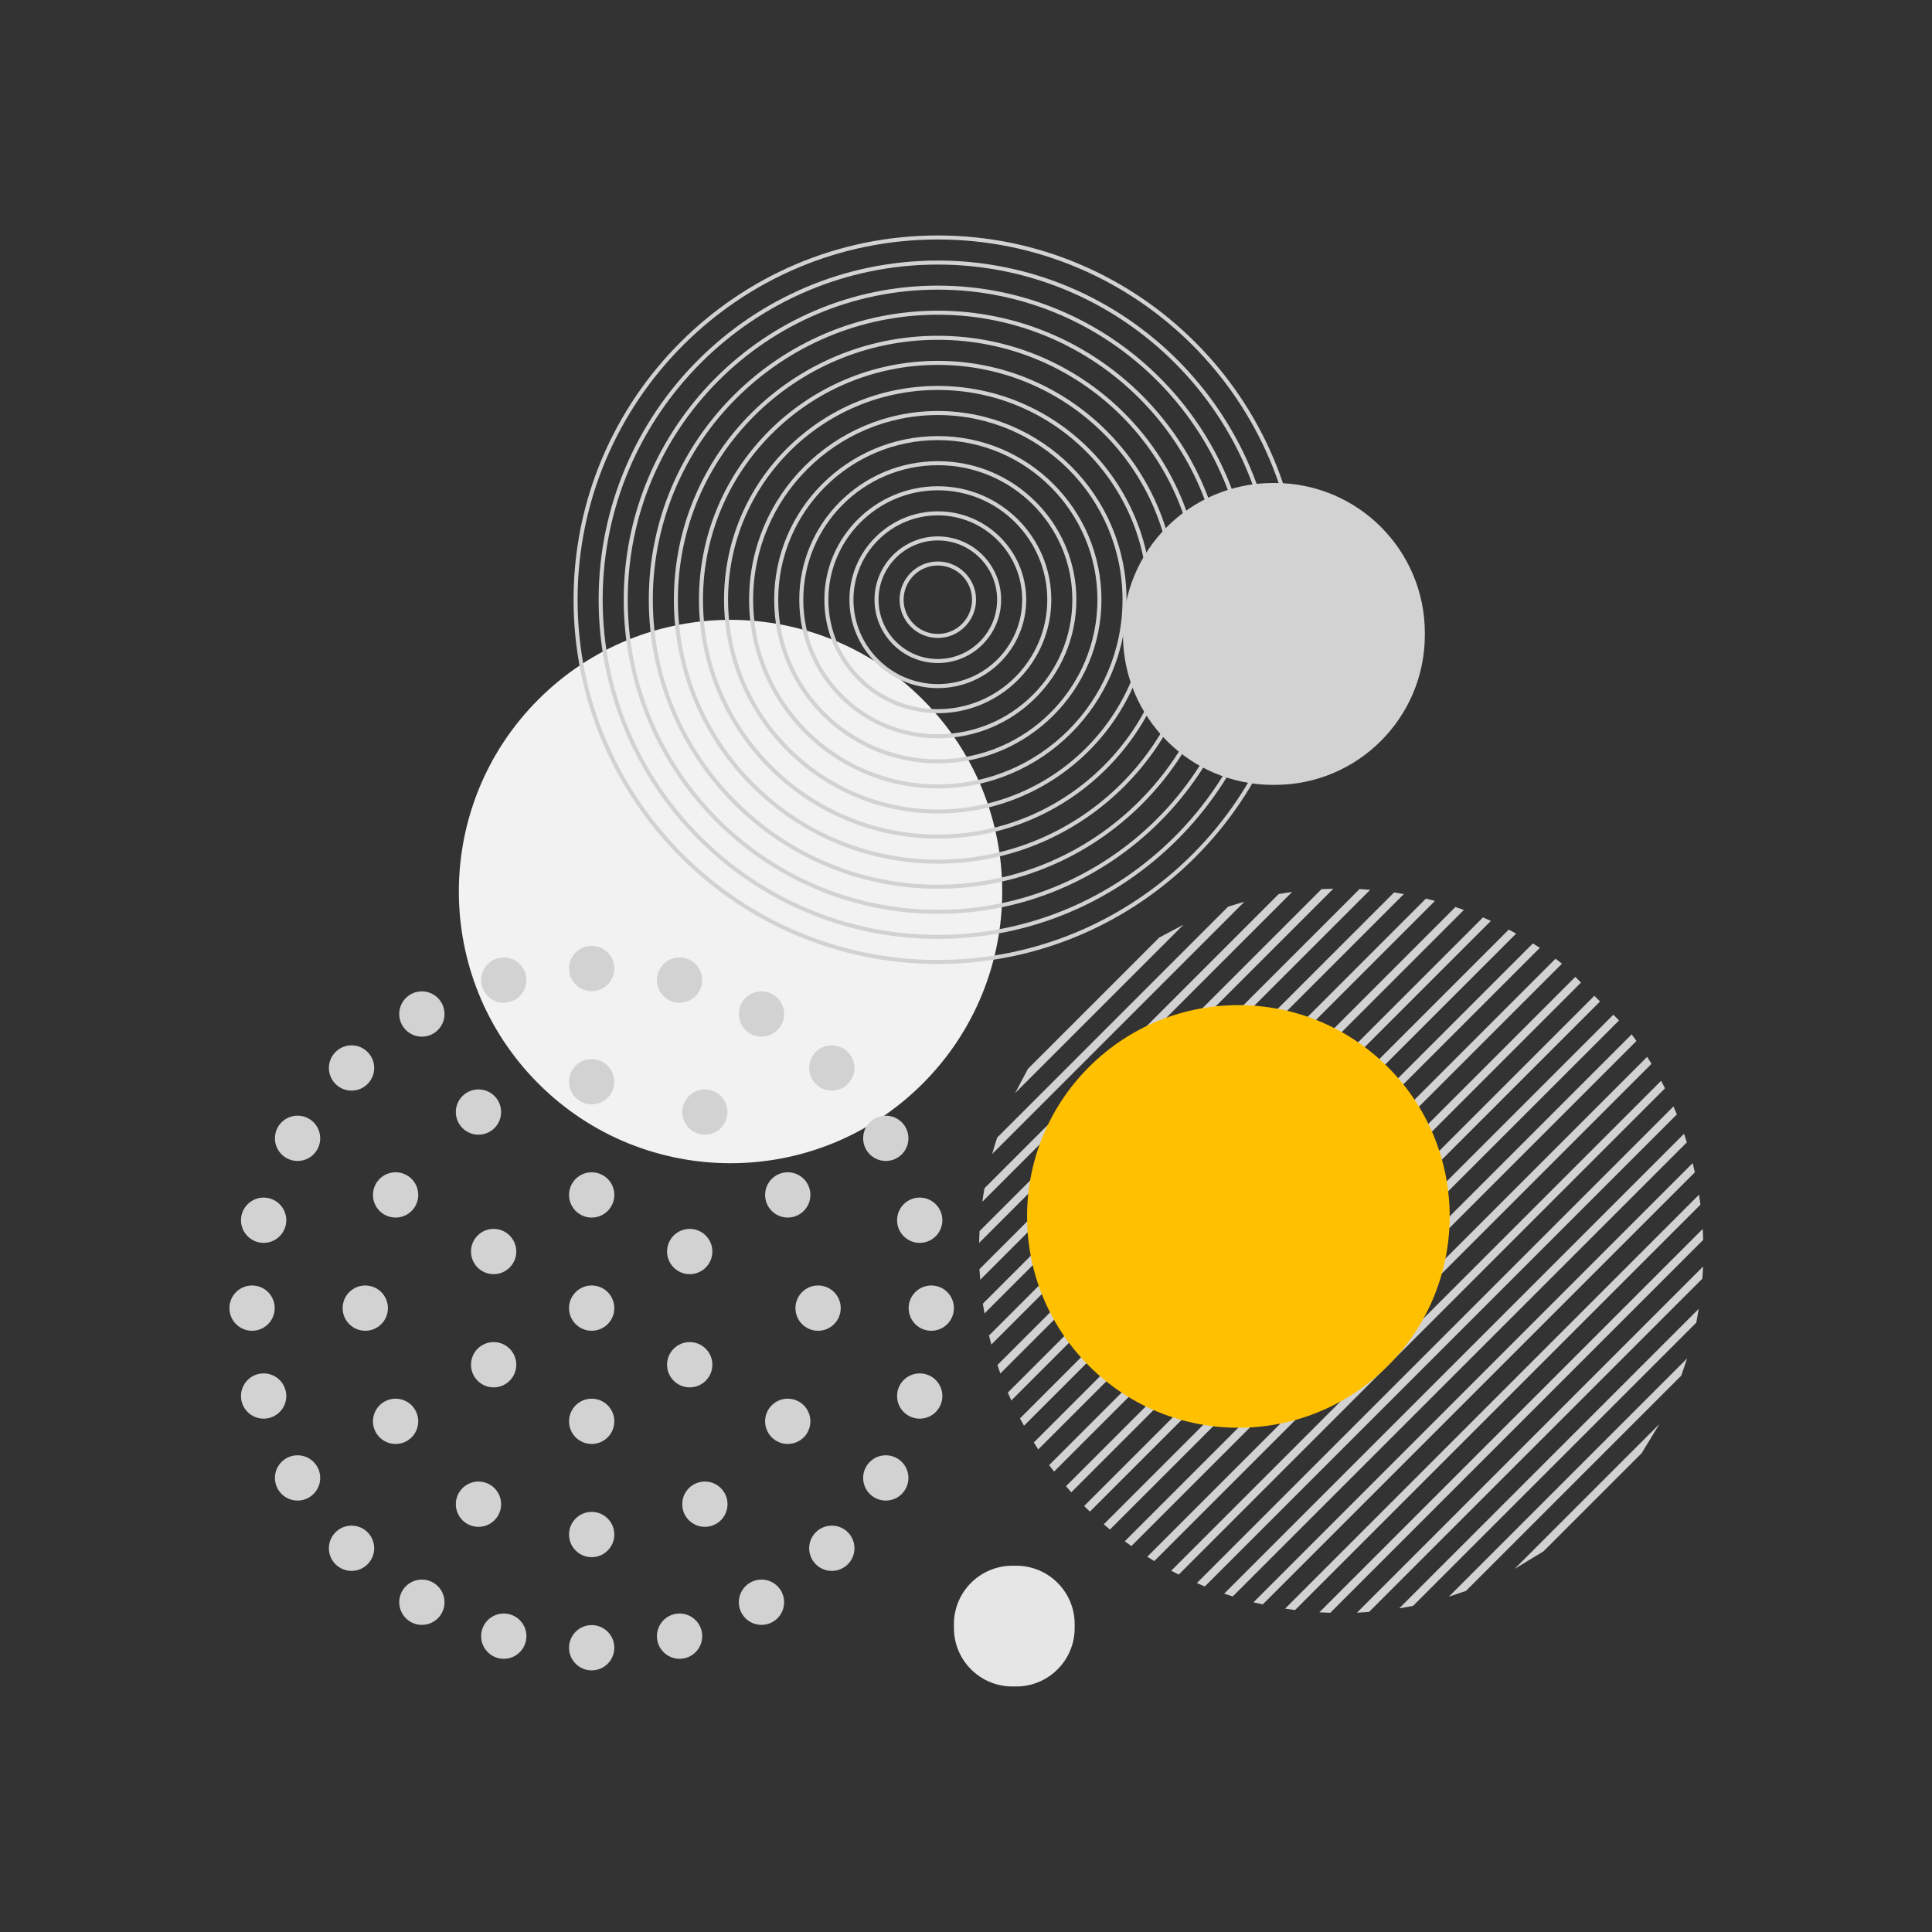 <?xml version="1.0" encoding="UTF-8" standalone="yes"?>
<svg width="480" height="480" xmlns="http://www.w3.org/2000/svg" xmlns:xlink="http://www.w3.org/1999/xlink" overflow="hidden">
  <rect width="100%" height="100%" fill="#333333" stroke="none"/>
  <defs>
    <clipPath id="clip0">
      <rect x="0" y="0" width="480" height="480"/>
    </clipPath>
  </defs>
  <g clip-path="url(#clip0)">
    <path d="M383.498 385.407 407.869 361.036 412.249 353.828 376.291 389.786 383.498 385.407Z" fill="#D2D2D2"/>
    <path d="M364.225 395.251 417.712 341.764 419.158 337.49 359.95 396.698 364.225 395.251Z" fill="#D2D2D2"/>
    <path d="M351.082 398.967 421.428 328.621C421.658 327.477 421.857 326.329 422.043 325.178L347.64 399.581C348.79 399.396 349.938 399.197 351.082 398.967Z" fill="#D2D2D2"/>
    <path d="M340.15 400.471 422.932 317.69C423.01 316.682 423.085 315.674 423.129 314.665L337.125 400.669C338.134 400.624 339.142 400.548 340.15 400.471Z" fill="#D2D2D2"/>
    <path d="M330.497 400.696 423.157 308.036C423.13 307.132 423.093 306.229 423.039 305.326L327.787 400.578C328.689 400.632 329.593 400.669 330.497 400.696Z" fill="#D2D2D2"/>
    <path d="M321.756 400.009 422.47 299.295C422.364 298.467 422.251 297.64 422.122 296.815L319.275 399.661C320.101 399.79 320.928 399.903 321.756 400.009Z" fill="#D2D2D2"/>
    <path d="M313.727 398.609 421.07 291.266C420.9 290.497 420.737 289.727 420.547 288.961L311.422 398.086C312.187 398.276 312.958 398.439 313.727 398.609Z" fill="#D2D2D2"/>
    <path d="M306.279 396.629 419.09 283.819C418.866 283.105 418.642 282.39 418.4 281.681L304.141 395.939C304.851 396.181 305.565 396.405 306.279 396.629Z" fill="#D2D2D2"/>
    <path d="M299.323 394.157 416.618 276.862C416.349 276.199 416.047 275.548 415.762 274.89L297.351 393.3C298.008 393.586 298.66 393.888 299.323 394.157Z" fill="#D2D2D2"/>
    <path d="M292.854 391.198 413.659 270.392C413.345 269.765 413.037 269.137 412.707 268.516L290.978 390.246C291.598 390.576 292.227 390.884 292.854 391.198Z" fill="#D2D2D2"/>
    <path d="M286.772 387.852 410.314 264.31C409.961 263.725 409.593 263.148 409.226 262.57L285.031 386.765C285.609 387.132 286.187 387.5 286.772 387.852Z" fill="#D2D2D2"/>
    <path d="M281.085 384.11 406.571 258.624C406.179 258.075 405.789 257.525 405.384 256.983L279.444 382.923C279.987 383.328 280.536 383.719 281.085 384.11Z" fill="#D2D2D2"/>
    <path d="M400.837 252.103 274.235 378.705C274.74 379.144 275.244 379.585 275.756 380.012L402.251 253.517 400.837 252.103Z" fill="#D2D2D2"/>
    <path d="M396.109 247.402 269.353 374.159C269.432 374.238 269.504 374.322 269.583 374.401 269.978 374.796 270.39 375.163 270.791 375.549L397.524 248.816 396.109 247.402Z" fill="#D2D2D2"/>
    <path d="M391.382 242.701 264.843 369.24C265.278 369.748 265.701 370.262 266.149 370.762L392.796 244.115 391.382 242.701Z" fill="#D2D2D2"/>
    <path d="M261.882 365.601 388.061 239.422C387.529 239.012 387.006 238.584 386.467 238.188L260.647 364.008C261.044 364.546 261.472 365.069 261.882 365.601Z" fill="#D2D2D2"/>
    <path d="M257.943 360.112 382.573 235.482C381.999 235.105 381.413 234.757 380.832 234.394L256.856 358.372C257.218 358.952 257.567 359.539 257.943 360.112Z" fill="#D2D2D2"/>
    <path d="M254.412 354.216 376.677 231.951C376.069 231.615 375.466 231.268 374.852 230.948L253.408 352.391C253.729 353.005 254.076 353.608 254.412 354.216Z" fill="#D2D2D2"/>
    <path d="M251.253 347.946 370.406 228.792C369.752 228.496 369.093 228.215 368.434 227.935L250.397 345.974C250.677 346.633 250.957 347.292 251.253 347.946Z" fill="#D2D2D2"/>
    <path d="M248.533 341.238 363.699 226.072C362.999 225.821 362.295 225.587 361.59 225.353L247.814 339.129C248.047 339.834 248.281 340.538 248.533 341.238Z" fill="#D2D2D2"/>
    <path d="M246.297 334.045 356.506 223.836C355.759 223.637 355.014 223.43 354.263 223.251L245.712 331.803C245.892 332.554 246.098 333.299 246.297 334.045Z" fill="#D2D2D2"/>
    <path d="M244.594 326.32 348.781 222.133C347.975 221.992 347.17 221.843 346.362 221.724L244.186 323.901C244.304 324.71 244.453 325.514 244.594 326.32Z" fill="#D2D2D2"/>
    <path d="M243.531 317.956 340.416 221.07C339.537 221 338.658 220.925 337.777 220.881L243.342 315.317C243.386 316.198 243.461 317.077 243.531 317.956Z" fill="#D2D2D2"/>
    <path d="M243.269 308.79 331.251 220.808C330.275 220.829 329.3 220.853 328.326 220.905L243.367 305.864C243.313 306.839 243.29 307.815 243.269 308.79Z" fill="#D2D2D2"/>
    <path d="M244.061 298.57 321.031 221.601C319.908 221.754 318.789 221.937 317.671 222.133L244.593 295.211C244.397 296.328 244.214 297.447 244.061 298.57Z" fill="#D2D2D2"/>
    <path d="M246.509 286.694 309.155 224.047C307.796 224.423 306.445 224.832 305.101 225.273L247.734 282.64C247.293 283.984 246.884 285.335 246.509 286.694Z" fill="#D2D2D2"/>
    <path d="M252.2 271.574 294.035 229.739 288.023 232.923 255.384 265.562 252.2 271.574Z" fill="#D2D2D2"/>
    <path d="M133.77 173.77 133.77 173.77C160.13 147.41 202.869 147.41 229.229 173.77L229.229 173.77C255.589 200.13 255.589 242.869 229.229 269.229L229.229 269.229C202.869 295.589 160.13 295.589 133.77 269.229L133.77 269.229C107.41 242.869 107.41 200.131 133.77 173.77Z" fill="#F2F2F2"/>
    <path d="M270.548 339.344 270.548 339.344C250.045 318.841 250.045 285.6 270.548 265.098L270.548 265.098C291.051 244.595 324.292 244.595 344.794 265.098L344.794 265.098C365.297 285.601 365.297 318.842 344.794 339.344L344.794 339.344C324.292 359.846 291.051 359.846 270.548 339.344Z" fill="#FFC000"/>
    <path d="M316.732 195 316.268 195C295.685 195 279 178.315 279 157.732L279 157.268C279 136.685 295.685 120 316.268 120L316.732 120C337.315 120 354 136.685 354 157.268L354 157.732C354 178.315 337.315 195 316.732 195Z" fill="#D2D2D2"/>
    <path d="M252.485 419 251.516 419C243.499 419 237.001 412.501 237.001 404.484L237.001 403.515C237.001 395.498 243.5 389 251.516 389L252.485 389C260.502 389 267 395.499 267 403.515L267 404.484C267 412.501 260.501 419 252.485 419Z" fill="#E6E6E6"/>
    <path d="M152.625 268.75C152.625 271.857 150.107 274.375 147 274.375 143.893 274.375 141.375 271.857 141.375 268.75 141.375 265.643 143.893 263.125 147 263.125 150.107 263.125 152.625 265.643 152.625 268.75Z" fill="#D2D2D2"/>
    <path d="M152.625 240.625C152.625 243.732 150.107 246.25 147 246.25 143.893 246.25 141.375 243.732 141.375 240.625 141.375 237.518 143.893 235 147 235 150.107 235 152.625 237.518 152.625 240.625Z" fill="#D2D2D2"/>
    <path d="M130.787 243.5C130.787 246.607 128.269 249.125 125.162 249.125 122.055 249.125 119.537 246.607 119.537 243.5 119.537 240.393 122.055 237.875 125.162 237.875 128.269 237.875 130.787 240.393 130.787 243.5Z" fill="#D2D2D2"/>
    <path d="M110.438 251.929C110.438 255.036 107.92 257.554 104.813 257.554 101.706 257.554 99.188 255.036 99.188 251.929 99.188 248.822 101.706 246.304 104.813 246.304 107.92 246.304 110.438 248.822 110.438 251.929Z" fill="#D2D2D2"/>
    <path d="M92.963 265.338C92.963 268.445 90.445 270.963 87.338 270.963 84.231 270.963 81.713 268.445 81.713 265.338 81.713 262.231 84.231 259.713 87.338 259.713 90.445 259.713 92.963 262.231 92.963 265.338Z" fill="#D2D2D2"/>
    <path d="M79.554 282.813C79.554 285.92 77.036 288.438 73.929 288.438 70.822 288.438 68.304 285.92 68.304 282.813 68.304 279.706 70.822 277.188 73.929 277.188 77.036 277.188 79.554 279.706 79.554 282.813Z" fill="#D2D2D2"/>
    <path d="M71.125 303.162C71.125 306.269 68.607 308.787 65.5 308.787 62.393 308.787 59.875 306.269 59.875 303.162 59.875 300.055 62.393 297.537 65.5 297.537 68.607 297.537 71.125 300.055 71.125 303.162Z" fill="#D2D2D2"/>
    <path d="M68.25 325C68.25 328.107 65.732 330.625 62.625 330.625 59.518 330.625 57 328.107 57 325 57 321.893 59.518 319.375 62.625 319.375 65.732 319.375 68.25 321.893 68.25 325Z" fill="#D2D2D2"/>
    <path d="M71.125 346.838C71.125 349.945 68.607 352.463 65.5 352.463 62.393 352.463 59.875 349.945 59.875 346.838 59.875 343.731 62.393 341.213 65.5 341.213 68.607 341.213 71.125 343.731 71.125 346.838Z" fill="#D2D2D2"/>
    <path d="M79.554 367.188C79.554 370.295 77.036 372.813 73.929 372.813 70.822 372.813 68.304 370.295 68.304 367.188 68.304 364.081 70.822 361.563 73.929 361.563 77.036 361.563 79.554 364.081 79.554 367.188Z" fill="#D2D2D2"/>
    <path d="M92.963 384.662C92.963 387.769 90.445 390.287 87.338 390.287 84.231 390.287 81.713 387.769 81.713 384.662 81.713 381.555 84.231 379.037 87.338 379.037 90.445 379.037 92.963 381.555 92.963 384.662Z" fill="#D2D2D2"/>
    <path d="M110.438 398.071C110.438 401.178 107.92 403.696 104.813 403.696 101.706 403.696 99.188 401.178 99.188 398.071 99.188 394.964 101.706 392.446 104.813 392.446 107.92 392.446 110.438 394.964 110.438 398.071Z" fill="#D2D2D2"/>
    <path d="M130.787 406.5C130.787 409.607 128.269 412.125 125.162 412.125 122.055 412.125 119.537 409.607 119.537 406.5 119.537 403.393 122.055 400.875 125.162 400.875 128.269 400.875 130.787 403.393 130.787 406.5Z" fill="#D2D2D2"/>
    <path d="M152.625 409.375C152.625 412.482 150.107 415 147 415 143.893 415 141.375 412.482 141.375 409.375 141.375 406.268 143.893 403.75 147 403.75 150.107 403.75 152.625 406.268 152.625 409.375Z" fill="#D2D2D2"/>
    <path d="M174.463 406.5C174.463 409.607 171.945 412.125 168.838 412.125 165.731 412.125 163.213 409.607 163.213 406.5 163.213 403.393 165.731 400.875 168.838 400.875 171.945 400.875 174.463 403.393 174.463 406.5Z" fill="#D2D2D2"/>
    <path d="M194.813 398.071C194.813 401.178 192.295 403.696 189.188 403.696 186.081 403.696 183.563 401.178 183.563 398.071 183.563 394.964 186.081 392.446 189.188 392.446 192.295 392.446 194.813 394.964 194.813 398.071Z" fill="#D2D2D2"/>
    <path d="M212.287 384.662C212.287 387.769 209.769 390.287 206.662 390.287 203.555 390.287 201.037 387.769 201.037 384.662 201.037 381.555 203.555 379.037 206.662 379.037 209.769 379.037 212.287 381.555 212.287 384.662Z" fill="#D2D2D2"/>
    <path d="M225.696 367.188C225.696 370.295 223.178 372.813 220.071 372.813 216.964 372.813 214.446 370.295 214.446 367.188 214.446 364.081 216.964 361.563 220.071 361.563 223.178 361.563 225.696 364.081 225.696 367.188Z" fill="#D2D2D2"/>
    <path d="M234.125 346.838C234.125 349.945 231.607 352.463 228.5 352.463 225.393 352.463 222.875 349.945 222.875 346.838 222.875 343.731 225.393 341.213 228.5 341.213 231.607 341.213 234.125 343.731 234.125 346.838Z" fill="#D2D2D2"/>
    <path d="M237 325C237 328.107 234.482 330.625 231.375 330.625 228.268 330.625 225.75 328.107 225.75 325 225.75 321.893 228.268 319.375 231.375 319.375 234.482 319.375 237 321.893 237 325Z" fill="#D2D2D2"/>
    <path d="M234.125 303.162C234.125 306.269 231.607 308.787 228.5 308.787 225.393 308.787 222.875 306.269 222.875 303.162 222.875 300.055 225.393 297.537 228.5 297.537 231.607 297.537 234.125 300.055 234.125 303.162Z" fill="#D2D2D2"/>
    <path d="M225.696 282.813C225.696 285.92 223.178 288.438 220.071 288.438 216.964 288.438 214.446 285.92 214.446 282.813 214.446 279.706 216.964 277.188 220.071 277.188 223.178 277.188 225.696 279.706 225.696 282.813Z" fill="#D2D2D2"/>
    <path d="M212.287 265.338C212.287 268.445 209.769 270.963 206.662 270.963 203.555 270.963 201.037 268.445 201.037 265.338 201.037 262.231 203.555 259.713 206.662 259.713 209.769 259.713 212.287 262.231 212.287 265.338Z" fill="#D2D2D2"/>
    <path d="M194.813 251.929C194.813 255.036 192.295 257.554 189.188 257.554 186.081 257.554 183.563 255.036 183.563 251.929 183.563 248.822 186.081 246.304 189.188 246.304 192.295 246.304 194.813 248.822 194.813 251.929Z" fill="#D2D2D2"/>
    <path d="M174.463 243.5C174.463 246.607 171.945 249.125 168.838 249.125 165.731 249.125 163.213 246.607 163.213 243.5 163.213 240.393 165.731 237.875 168.838 237.875 171.945 237.875 174.463 240.393 174.463 243.5Z" fill="#D2D2D2"/>
    <path d="M124.5 276.286C124.5 279.393 121.982 281.911 118.875 281.911 115.768 281.911 113.25 279.393 113.25 276.286 113.25 273.179 115.768 270.661 118.875 270.661 121.982 270.661 124.5 273.179 124.5 276.286Z" fill="#D2D2D2"/>
    <path d="M103.911 296.875C103.911 299.982 101.393 302.5 98.286 302.5 95.179 302.5 92.661 299.982 92.661 296.875 92.661 293.768 95.179 291.25 98.286 291.25 101.393 291.25 103.911 293.768 103.911 296.875Z" fill="#D2D2D2"/>
    <path d="M96.375 325C96.375 328.107 93.857 330.625 90.75 330.625 87.643 330.625 85.125 328.107 85.125 325 85.125 321.893 87.643 319.375 90.75 319.375 93.857 319.375 96.375 321.893 96.375 325Z" fill="#D2D2D2"/>
    <path d="M103.911 353.125C103.911 356.232 101.393 358.75 98.286 358.75 95.179 358.75 92.661 356.232 92.661 353.125 92.661 350.018 95.179 347.5 98.286 347.5 101.393 347.5 103.911 350.018 103.911 353.125Z" fill="#D2D2D2"/>
    <path d="M124.5 373.714C124.5 376.821 121.982 379.339 118.875 379.339 115.768 379.339 113.25 376.821 113.25 373.714 113.25 370.607 115.768 368.089 118.875 368.089 121.982 368.089 124.5 370.607 124.5 373.714Z" fill="#D2D2D2"/>
    <path d="M152.625 381.25C152.625 384.357 150.107 386.875 147 386.875 143.893 386.875 141.375 384.357 141.375 381.25 141.375 378.143 143.893 375.625 147 375.625 150.107 375.625 152.625 378.143 152.625 381.25Z" fill="#D2D2D2"/>
    <path d="M180.75 373.714C180.75 376.821 178.232 379.339 175.125 379.339 172.018 379.339 169.5 376.821 169.5 373.714 169.5 370.607 172.018 368.089 175.125 368.089 178.232 368.089 180.75 370.607 180.75 373.714Z" fill="#D2D2D2"/>
    <path d="M201.339 353.125C201.339 356.232 198.821 358.75 195.714 358.75 192.607 358.75 190.089 356.232 190.089 353.125 190.089 350.018 192.607 347.5 195.714 347.5 198.821 347.5 201.339 350.018 201.339 353.125Z" fill="#D2D2D2"/>
    <path d="M208.875 325C208.875 328.107 206.357 330.625 203.25 330.625 200.143 330.625 197.625 328.107 197.625 325 197.625 321.893 200.143 319.375 203.25 319.375 206.357 319.375 208.875 321.893 208.875 325Z" fill="#D2D2D2"/>
    <path d="M201.339 296.875C201.339 299.982 198.821 302.5 195.714 302.5 192.607 302.5 190.089 299.982 190.089 296.875 190.089 293.768 192.607 291.25 195.714 291.25 198.821 291.25 201.339 293.768 201.339 296.875Z" fill="#D2D2D2"/>
    <path d="M180.75 276.286C180.75 279.393 178.232 281.911 175.125 281.911 172.018 281.911 169.5 279.393 169.5 276.286 169.5 273.179 172.018 270.661 175.125 270.661 178.232 270.661 180.75 273.179 180.75 276.286Z" fill="#D2D2D2"/>
    <path d="M152.625 296.875C152.625 299.982 150.107 302.5 147 302.5 143.893 302.5 141.375 299.982 141.375 296.875 141.375 293.768 143.893 291.25 147 291.25 150.107 291.25 152.625 293.768 152.625 296.875Z" fill="#D2D2D2"/>
    <path d="M128.268 310.938C128.268 314.045 125.75 316.563 122.643 316.563 119.536 316.563 117.018 314.045 117.018 310.938 117.018 307.831 119.536 305.313 122.643 305.313 125.75 305.313 128.268 307.831 128.268 310.938Z" fill="#D2D2D2"/>
    <path d="M128.268 339.063C128.268 342.17 125.75 344.688 122.643 344.688 119.536 344.688 117.018 342.17 117.018 339.063 117.018 335.956 119.536 333.438 122.643 333.438 125.75 333.438 128.268 335.956 128.268 339.063Z" fill="#D2D2D2"/>
    <path d="M152.625 353.125C152.625 356.232 150.107 358.75 147 358.75 143.893 358.75 141.375 356.232 141.375 353.125 141.375 350.018 143.893 347.5 147 347.5 150.107 347.5 152.625 350.018 152.625 353.125Z" fill="#D2D2D2"/>
    <path d="M176.982 339.063C176.982 342.17 174.464 344.688 171.357 344.688 168.25 344.688 165.732 342.17 165.732 339.063 165.732 335.956 168.25 333.438 171.357 333.438 174.464 333.438 176.982 335.956 176.982 339.063Z" fill="#D2D2D2"/>
    <path d="M152.624 324.999C152.624 328.106 150.106 330.624 146.999 330.624 143.892 330.624 141.374 328.106 141.374 324.999 141.374 321.892 143.892 319.374 146.999 319.374 150.106 319.374 152.624 321.892 152.624 324.999Z" fill="#D2D2D2"/>
    <path d="M176.982 310.938C176.982 314.045 174.464 316.563 171.357 316.563 168.25 316.563 165.732 314.045 165.732 310.938 165.732 307.831 168.25 305.313 171.357 305.313 174.464 305.313 176.982 307.831 176.982 310.938Z" fill="#D2D2D2"/>
    <path d="M233 239.5C183.098 239.5 142.5 198.902 142.5 149 142.5 99.098 183.098 58.5 233 58.5 282.902 58.5 323.5 99.098 323.5 149 323.5 198.902 282.902 239.5 233 239.5ZM233 59.5C183.649 59.5 143.5 99.649 143.5 149 143.5 198.351 183.649 238.5 233 238.5 282.351 238.5 322.5 198.351 322.5 149 322.5 99.649 282.351 59.5 233 59.5Z" fill="#D2D2D2"/>
    <path d="M233 233.269C186.533 233.269 148.73 195.466 148.73 149 148.73 102.534 186.533 64.731 233 64.731 279.467 64.731 317.27 102.534 317.27 149 317.27 195.466 279.467 233.269 233 233.269ZM233 65.731C187.085 65.731 149.73 103.085 149.73 149 149.73 194.915 187.084 232.269 233 232.269 278.916 232.269 316.27 194.915 316.27 149 316.27 103.085 278.915 65.731 233 65.731Z" fill="#D2D2D2"/>
    <path d="M233 227.039C189.97 227.039 154.962 192.031 154.962 149 154.962 105.969 189.97 70.961 233 70.961 276.03 70.961 311.038 105.969 311.038 149 311.038 192.031 276.03 227.039 233 227.039ZM233 71.961C190.521 71.961 155.962 106.521 155.962 149 155.962 191.479 190.522 226.039 233 226.039 275.478 226.039 310.038 191.479 310.038 149 310.038 106.521 275.479 71.961 233 71.961Z" fill="#D2D2D2"/>
    <path d="M233 220.808C193.405 220.808 161.192 188.595 161.192 149 161.192 109.405 193.405 77.192 233 77.192 272.595 77.192 304.808 109.405 304.808 149 304.808 188.595 272.595 220.808 233 220.808ZM233 78.192C193.956 78.192 162.192 109.956 162.192 149 162.192 188.044 193.956 219.808 233 219.808 272.044 219.808 303.808 188.044 303.808 149 303.808 109.956 272.044 78.192 233 78.192Z" fill="#D2D2D2"/>
    <path d="M233 214.577C196.841 214.577 167.423 185.159 167.423 149 167.423 112.841 196.841 83.423 233 83.423 269.159 83.423 298.577 112.841 298.577 149 298.577 185.159 269.159 214.577 233 214.577ZM233 84.423C197.392 84.423 168.423 113.392 168.423 149 168.423 184.608 197.392 213.577 233 213.577 268.608 213.577 297.577 184.608 297.577 149 297.577 113.392 268.608 84.423 233 84.423Z" fill="#D2D2D2"/>
    <path d="M233 208.346C200.276 208.346 173.654 181.723 173.654 149 173.654 116.277 200.276 89.654 233 89.654 265.724 89.654 292.346 116.277 292.346 149 292.346 181.723 265.724 208.346 233 208.346ZM233 90.654C200.828 90.654 174.654 116.828 174.654 149 174.654 181.172 200.828 207.346 233 207.346 265.172 207.346 291.346 181.172 291.346 149 291.346 116.828 265.172 90.654 233 90.654Z" fill="#D2D2D2"/>
    <path d="M233 202.115C203.712 202.115 179.885 178.288 179.885 149 179.885 119.712 203.712 95.885 233 95.885 262.288 95.885 286.115 119.712 286.115 149 286.115 178.288 262.288 202.115 233 202.115ZM233 96.885C204.264 96.885 180.885 120.264 180.885 149 180.885 177.736 204.264 201.115 233 201.115 261.736 201.115 285.115 177.736 285.115 149 285.115 120.264 261.736 96.885 233 96.885Z" fill="#D2D2D2"/>
    <path d="M233 195.885C207.147 195.885 186.115 174.853 186.115 149 186.115 123.147 207.147 102.115 233 102.115 258.853 102.115 279.885 123.147 279.885 149 279.885 174.853 258.853 195.885 233 195.885ZM233 103.115C207.699 103.115 187.115 123.699 187.115 149 187.115 174.301 207.699 194.885 233 194.885 258.301 194.885 278.885 174.301 278.885 149 278.885 123.699 258.301 103.115 233 103.115Z" fill="#D2D2D2"/>
    <path d="M233 189.654C210.583 189.654 192.346 171.417 192.346 149 192.346 126.583 210.583 108.346 233 108.346 255.417 108.346 273.654 126.583 273.654 149 273.654 171.417 255.417 189.654 233 189.654ZM233 109.346C211.135 109.346 193.346 127.135 193.346 149 193.346 170.865 211.135 188.654 233 188.654 254.865 188.654 272.654 170.865 272.654 149 272.654 127.135 254.865 109.346 233 109.346Z" fill="#D2D2D2"/>
    <path d="M233 183.423C214.02 183.423 198.577 167.981 198.577 149 198.577 130.019 214.02 114.577 233 114.577 251.98 114.577 267.423 130.019 267.423 149 267.423 167.981 251.98 183.423 233 183.423ZM233 115.577C214.57 115.577 199.577 130.571 199.577 149 199.577 167.429 214.57 182.423 233 182.423 251.43 182.423 266.423 167.429 266.423 149 266.423 130.571 251.43 115.577 233 115.577Z" fill="#D2D2D2"/>
    <path d="M233 177.192C217.455 177.192 204.808 164.545 204.808 149 204.808 133.455 217.455 120.808 233 120.808 248.545 120.808 261.192 133.455 261.192 149 261.192 164.545 248.545 177.192 233 177.192ZM233 121.808C218.006 121.808 205.808 134.006 205.808 149 205.808 163.994 218.006 176.192 233 176.192 247.994 176.192 260.192 163.994 260.192 149 260.192 134.006 247.994 121.808 233 121.808Z" fill="#D2D2D2"/>
    <path d="M233 170.961C220.891 170.961 211.038 161.109 211.038 149 211.038 136.891 220.891 127.039 233 127.039 245.109 127.039 254.962 136.891 254.962 149 254.962 161.109 245.109 170.961 233 170.961ZM233 128.039C221.441 128.039 212.038 137.442 212.038 149 212.038 160.558 221.441 169.961 233 169.961 244.559 169.961 253.962 160.558 253.962 149 253.962 137.442 244.559 128.039 233 128.039Z" fill="#D2D2D2"/>
    <path d="M233 164.731C224.326 164.731 217.27 157.674 217.27 149 217.27 140.326 224.327 133.269 233 133.269 241.673 133.269 248.73 140.326 248.73 149 248.73 157.674 241.674 164.731 233 164.731ZM233 134.269C224.878 134.269 218.27 140.877 218.27 149 218.27 157.123 224.878 163.731 233 163.731 241.122 163.731 247.73 157.123 247.73 149 247.73 140.877 241.122 134.269 233 134.269Z" fill="#D2D2D2"/>
    <path d="M233 158.5C227.762 158.5 223.5 154.238 223.5 149 223.5 143.762 227.762 139.5 233 139.5 238.238 139.5 242.5 143.762 242.5 149 242.5 154.238 238.238 158.5 233 158.5ZM233 140.5C228.313 140.5 224.5 144.313 224.5 149 224.5 153.687 228.313 157.5 233 157.5 237.687 157.5 241.5 153.687 241.5 149 241.5 144.313 237.687 140.5 233 140.5Z" fill="#D2D2D2"/>
  </g>
</svg>